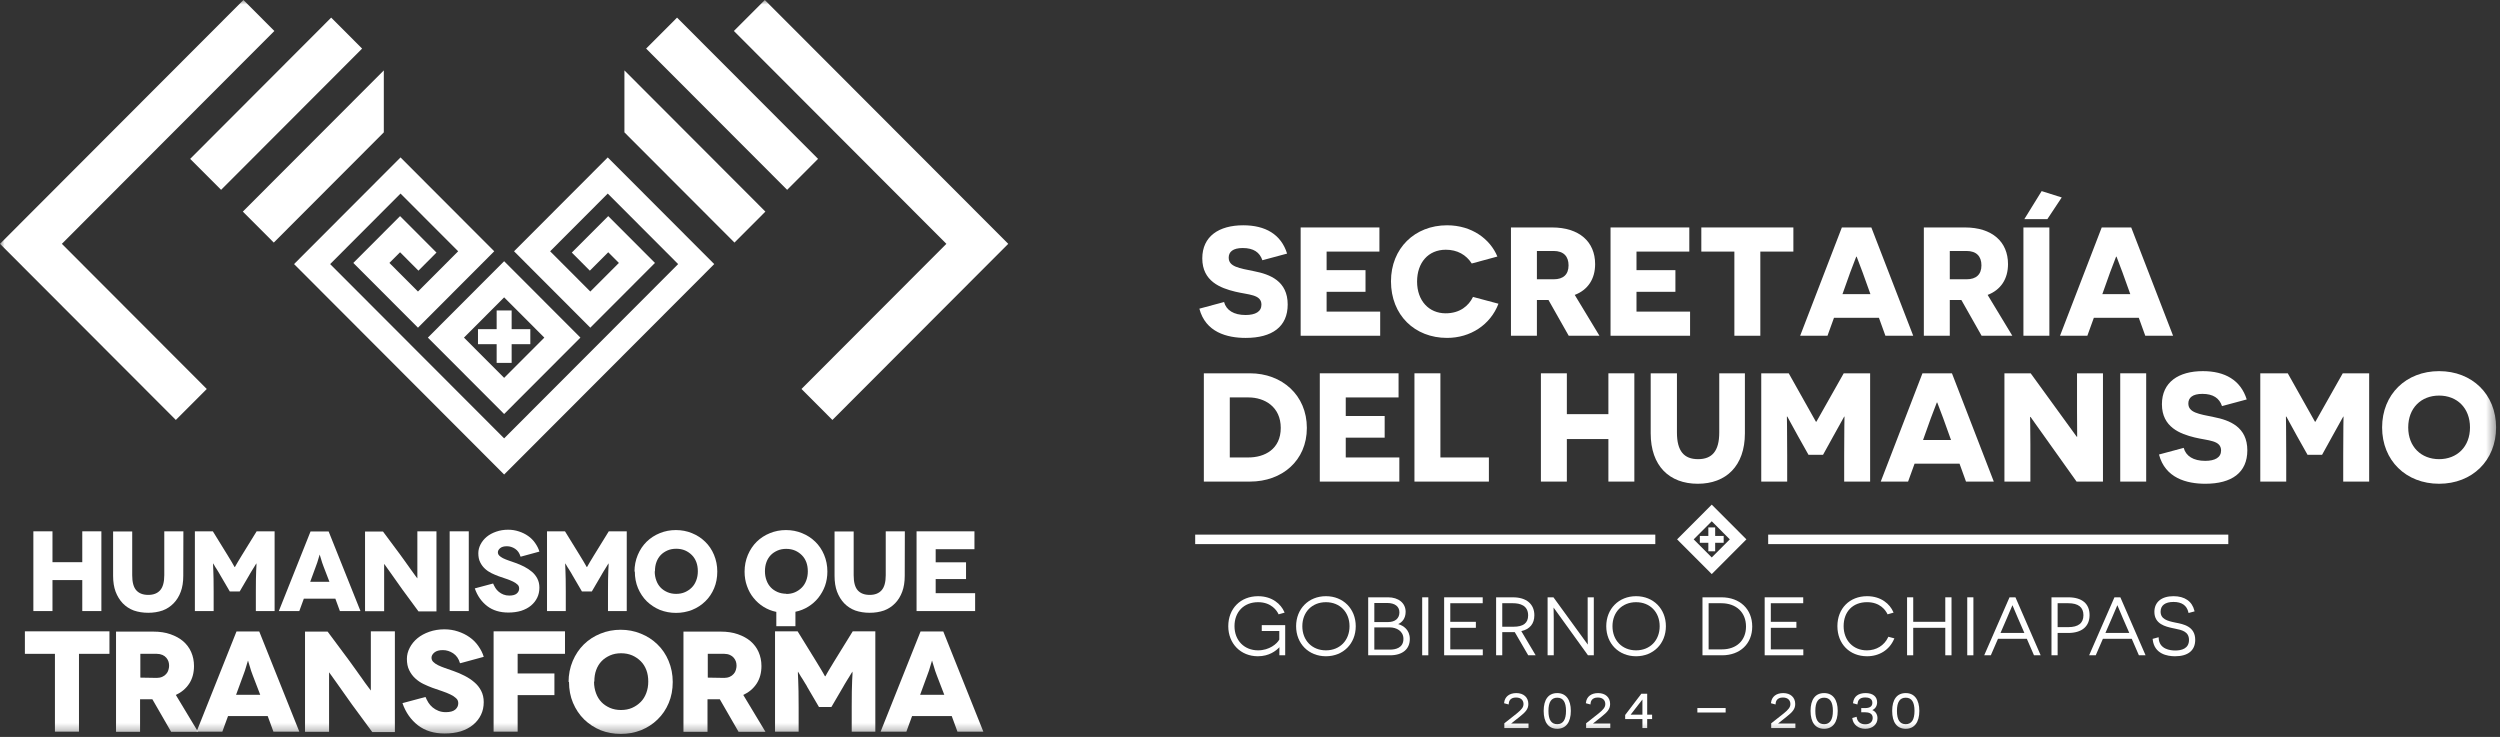 <?xml version="1.0" encoding="UTF-8"?>
<svg width="268px" height="79px" viewBox="0 0 268 79" version="1.1" xmlns="http://www.w3.org/2000/svg" xmlns:xlink="http://www.w3.org/1999/xlink">
    <rect x="0" y="0" width="268" height="79" fill="#333333" stroke="none"/>
    <!-- Generator: Sketch 52.6 (67491) - http://www.bohemiancoding.com/sketch -->
    <title>Logo-footer-secretaria</title>
    <desc>Created with Sketch.</desc>
    <defs>
        <polygon id="path-1" points="0 78.679 267.581 78.679 267.581 0 0 0"></polygon>
    </defs>
    <g id="Page-1" stroke="none" stroke-width="1" fill="none" fill-rule="evenodd">
        <g id="CORTEX" transform="translate(-236, -2168)">
            <g id="Footer" transform="translate(0, 2140)">
                <g id="Logo-footer-secretaria" transform="translate(236, 28)">
                    <g id="Group-87">
                        <path d="M135.26,67.646 L137.14,67.646 L137.14,68.561 C136.894,69.015 136.073,69.717 134.868,69.717 C133.379,69.717 132.338,68.65 132.338,67.123 C132.338,65.585 133.355,64.554 134.868,64.554 C136.319,64.554 136.894,65.503 137.036,65.794 L137.067,65.857 L137.708,65.674 L137.671,65.585 C137.319,64.777 136.397,63.912 134.868,63.912 C132.986,63.912 131.671,65.235 131.671,67.131 C131.671,68.997 133.005,70.351 134.843,70.351 C136.054,70.351 136.797,69.764 137.153,69.382 C137.151,69.522 137.149,69.753 137.149,70.163 L137.149,70.247 L137.773,70.247 L137.773,67.014 L135.26,67.014 L135.26,67.646 Z" id="Fill-1" fill="#FFFFFF"></path>
                        <path d="M144.669,67.131 C144.669,68.654 143.629,69.717 142.14,69.717 C140.65,69.717 139.61,68.654 139.61,67.131 C139.61,65.613 140.65,64.555 142.14,64.555 C143.629,64.555 144.669,65.613 144.669,67.131 M142.14,63.911 C140.287,63.911 138.943,65.266 138.943,67.131 C138.943,68.997 140.287,70.351 142.14,70.351 C143.992,70.351 145.336,68.997 145.336,67.131 C145.336,65.266 143.992,63.911 142.14,63.911" id="Fill-3" fill="#FFFFFF"></path>
                        <path d="M150.448,68.488 C150.448,69.49 149.544,69.64 149.004,69.64 L147.328,69.64 L147.328,67.257 L148.988,67.257 C149.691,67.257 150.448,67.642 150.448,68.488 Z M147.328,66.685 L147.328,64.64 L148.711,64.64 C149.529,64.64 150.017,65.016 150.017,65.645 C150.017,66.296 149.557,66.685 148.789,66.685 L147.328,66.685 Z M149.883,66.903 C150.305,66.716 150.684,66.299 150.684,65.584 C150.684,64.656 149.926,64.031 148.798,64.031 L146.67,64.031 L146.67,70.247 L149.022,70.247 C150.343,70.247 151.132,69.592 151.132,68.496 C151.132,67.51 150.436,67.057 149.883,66.903 Z" id="Fill-5" fill="#FFFFFF"></path>
                        <mask id="mask-2" fill="white">
                            <use xlink:href="#path-1"></use>
                        </mask>
                        <g id="Clip-8"></g>
                        <polygon id="Fill-7" fill="#FFFFFF" mask="url(#mask-2)" points="152.458 70.248 153.116 70.248 153.116 64.032 152.458 64.032"></polygon>
                        <polygon id="Fill-9" fill="#FFFFFF" mask="url(#mask-2)" points="155.47 67.301 158.213 67.301 158.213 66.659 155.47 66.659 155.47 64.666 158.946 64.666 158.946 64.032 154.812 64.032 154.812 70.247 158.955 70.247 158.955 69.614 155.47 69.614"></polygon>
                        <path d="M161.042,64.666 L162.192,64.666 C162.932,64.666 163.816,64.893 163.816,65.973 C163.816,66.789 163.302,67.186 162.243,67.186 L161.042,67.186 L161.042,64.666 Z M164.483,65.956 C164.483,64.752 163.627,64.033 162.192,64.033 L160.383,64.033 L160.383,70.247 L161.042,70.247 L161.042,67.768 L162.385,67.768 L163.825,70.247 L164.624,70.247 L163.083,67.656 C164,67.449 164.483,66.863 164.483,65.956 Z" id="Fill-10" fill="#FFFFFF" mask="url(#mask-2)"></path>
                        <path d="M166.562,66.319 C166.562,65.866 166.552,65.432 166.543,65.13 L170.23,70.247 L170.856,70.247 L170.856,64.033 L170.198,64.033 L170.198,67.944 C170.198,68.293 170.203,68.696 170.21,69.099 L166.53,64.033 L165.903,64.033 L165.903,70.247 L166.562,70.247 L166.562,66.319 Z" id="Fill-11" fill="#FFFFFF" mask="url(#mask-2)"></path>
                        <path d="M177.917,67.131 C177.917,68.654 176.877,69.717 175.388,69.717 C173.898,69.717 172.858,68.654 172.858,67.131 C172.858,65.613 173.898,64.555 175.388,64.555 C176.877,64.555 177.917,65.613 177.917,67.131 M175.388,63.911 C173.535,63.911 172.191,65.266 172.191,67.131 C172.191,68.997 173.535,70.351 175.388,70.351 C177.24,70.351 178.584,68.997 178.584,67.131 C178.584,65.266 177.24,63.911 175.388,63.911" id="Fill-12" fill="#FFFFFF" mask="url(#mask-2)"></path>
                        <path d="M187.172,67.165 C187.172,68.653 186.159,69.613 184.591,69.613 L183.164,69.613 L183.164,64.666 L184.521,64.666 C186.131,64.666 187.172,65.648 187.172,67.165 M184.539,64.032 L182.506,64.032 L182.506,70.248 L184.607,70.248 C186.54,70.248 187.839,69.009 187.839,67.165 C187.839,65.293 186.513,64.032 184.539,64.032" id="Fill-13" fill="#FFFFFF" mask="url(#mask-2)"></path>
                        <polygon id="Fill-14" fill="#FFFFFF" mask="url(#mask-2)" points="189.831 67.301 192.574 67.301 192.574 66.659 189.831 66.659 189.831 64.666 193.306 64.666 193.306 64.032 189.173 64.032 189.173 70.247 193.316 70.247 193.316 69.614 189.831 69.614"></polygon>
                        <path d="M203.076,68.432 L202.431,68.259 L202.402,68.322 C201.992,69.196 201.143,69.718 200.131,69.718 C198.663,69.718 197.637,68.651 197.637,67.123 C197.637,65.562 198.623,64.553 200.15,64.553 C201.547,64.553 202.131,65.421 202.317,65.795 L202.348,65.857 L202.99,65.673 L202.951,65.586 C202.599,64.776 201.679,63.911 200.15,63.911 C198.277,63.911 196.969,65.232 196.969,67.123 C196.969,69.023 198.277,70.351 200.15,70.351 C201.465,70.351 202.545,69.666 203.037,68.52 L203.076,68.432 Z" id="Fill-15" fill="#FFFFFF" mask="url(#mask-2)"></path>
                        <polygon id="Fill-16" fill="#FFFFFF" mask="url(#mask-2)" points="208.535 66.658 205.098 66.658 205.098 64.032 204.438 64.032 204.438 70.247 205.098 70.247 205.098 67.301 208.535 67.301 208.535 70.247 209.202 70.247 209.202 64.032 208.535 64.032"></polygon>
                        <polygon id="Fill-17" fill="#FFFFFF" mask="url(#mask-2)" points="210.889 70.248 211.548 70.248 211.548 64.032 210.889 64.032"></polygon>
                        <path d="M217.012,67.851 L214.455,67.851 L215.138,66.274 C215.247,66.022 215.39,65.683 215.515,65.387 C215.599,65.19 215.68,65.001 215.734,64.875 C215.781,64.985 215.848,65.143 215.916,65.306 C216.049,65.623 216.211,66.005 216.33,66.283 L217.012,67.851 Z M215.42,64.032 L212.708,70.247 L213.417,70.247 L214.185,68.476 L217.275,68.476 L218.043,70.247 L218.759,70.247 L216.056,64.032 L215.42,64.032 Z" id="Fill-18" fill="#FFFFFF" mask="url(#mask-2)"></path>
                        <path d="M223.344,65.948 C223.344,66.798 222.797,67.229 221.72,67.229 L220.578,67.229 L220.578,64.666 L221.72,64.666 C222.797,64.666 223.344,65.097 223.344,65.948 M221.711,64.032 L219.919,64.032 L219.919,70.247 L220.578,70.247 L220.578,67.854 L221.711,67.854 C223.168,67.854 224.002,67.156 224.002,65.939 C224.002,64.71 223.188,64.032 221.711,64.032" id="Fill-19" fill="#FFFFFF" mask="url(#mask-2)"></path>
                        <path d="M228.259,67.851 L225.701,67.851 L226.385,66.274 C226.491,66.025 226.634,65.692 226.759,65.397 C226.843,65.196 226.926,65.002 226.98,64.875 C227.027,64.982 227.092,65.136 227.158,65.295 C227.292,65.615 227.455,66.002 227.576,66.283 L228.259,67.851 Z M226.668,64.032 L223.955,70.247 L224.664,70.247 L225.432,68.476 L228.522,68.476 L229.289,70.247 L230.005,70.247 L227.303,64.032 L226.668,64.032 Z" id="Fill-20" fill="#FFFFFF" mask="url(#mask-2)"></path>
                        <path d="M233.224,66.747 C232.315,66.564 231.617,66.362 231.617,65.567 C231.617,64.897 232.109,64.528 233,64.528 C233.885,64.528 234.421,64.898 234.593,65.629 L234.612,65.714 L235.258,65.54 L235.238,65.461 C234.995,64.462 234.2,63.911 233,63.911 C231.717,63.911 230.95,64.54 230.95,65.593 C230.95,66.907 232.169,67.174 232.895,67.334 C232.986,67.354 233.081,67.373 233.178,67.393 C233.873,67.534 234.66,67.694 234.66,68.6 C234.66,69.538 233.856,69.734 233.182,69.734 C232.67,69.734 231.473,69.606 231.411,68.414 L231.405,68.311 L230.762,68.486 L230.77,68.558 C230.945,70.118 232.346,70.351 233.164,70.351 C234.559,70.351 235.327,69.726 235.327,68.591 C235.327,67.147 234.061,66.906 233.224,66.747" id="Fill-21" fill="#FFFFFF" mask="url(#mask-2)"></path>
                        <path d="M161.99,77.566 L162.91,76.834 C163.538,76.338 163.838,76.009 163.838,75.469 C163.838,74.758 163.332,74.299 162.551,74.299 C161.81,74.299 161.322,74.678 161.246,75.314 L161.237,75.387 L161.731,75.519 L161.738,75.418 C161.751,75.225 161.854,74.774 162.52,74.774 C163.109,74.774 163.32,75.133 163.32,75.469 C163.32,75.797 163.143,76.046 162.593,76.489 L161.264,77.538 L161.264,78.051 L163.857,78.051 L163.857,77.563 L162.288,77.563 C162.171,77.563 162.07,77.565 161.99,77.566" id="Fill-22" fill="#FFFFFF" mask="url(#mask-2)"></path>
                        <path d="M167.876,76.209 C167.876,77.153 167.561,77.632 166.938,77.632 C166.302,77.632 165.994,77.166 165.994,76.209 C165.994,75.257 166.302,74.793 166.938,74.793 C167.569,74.793 167.876,75.257 167.876,76.209 M166.938,74.299 C166,74.299 165.482,74.978 165.482,76.209 C165.482,77.445 166,78.126 166.938,78.126 C167.863,78.126 168.394,77.428 168.394,76.209 C168.394,74.995 167.863,74.299 166.938,74.299" id="Fill-23" fill="#FFFFFF" mask="url(#mask-2)"></path>
                        <path d="M170.758,77.566 L171.677,76.834 C172.306,76.338 172.605,76.009 172.605,75.469 C172.605,74.758 172.1,74.299 171.319,74.299 C170.578,74.299 170.09,74.678 170.013,75.314 L170.006,75.387 L170.499,75.519 L170.506,75.418 C170.519,75.225 170.621,74.774 171.287,74.774 C171.877,74.774 172.088,75.133 172.088,75.469 C172.088,75.797 171.912,76.046 171.361,76.489 L170.032,77.537 L170.032,78.051 L172.624,78.051 L172.624,77.563 L171.056,77.563 C170.938,77.563 170.838,77.565 170.758,77.566" id="Fill-24" fill="#FFFFFF" mask="url(#mask-2)"></path>
                        <path d="M174.807,76.609 L176.067,74.987 L176.067,76.609 L174.807,76.609 Z M176.579,74.368 L175.952,74.368 L174.218,76.646 L174.218,77.084 L176.067,77.084 L176.067,78.05 L176.579,78.05 L176.579,77.084 L177.105,77.084 L177.105,76.609 L176.579,76.609 L176.579,74.368 Z" id="Fill-25" fill="#FFFFFF" mask="url(#mask-2)"></path>
                        <polygon id="Fill-26" fill="#FFFFFF" mask="url(#mask-2)" points="181.958 76.381 184.989 76.381 184.989 75.901 181.958 75.901"></polygon>
                        <path d="M190.6,77.566 L191.519,76.834 C192.148,76.338 192.447,76.009 192.447,75.469 C192.447,74.758 191.943,74.299 191.161,74.299 C190.42,74.299 189.932,74.678 189.856,75.314 L189.848,75.387 L190.341,75.519 L190.348,75.418 C190.361,75.225 190.463,74.774 191.129,74.774 C191.719,74.774 191.93,75.133 191.93,75.469 C191.93,75.797 191.753,76.046 191.203,76.489 L189.874,77.538 L189.874,78.051 L192.466,78.051 L192.466,77.563 L190.898,77.563 C190.78,77.563 190.68,77.565 190.6,77.566" id="Fill-27" fill="#FFFFFF" mask="url(#mask-2)"></path>
                        <path d="M196.486,76.209 C196.486,77.153 196.171,77.632 195.548,77.632 C194.912,77.632 194.604,77.166 194.604,76.209 C194.604,75.257 194.912,74.793 195.548,74.793 C196.179,74.793 196.486,75.257 196.486,76.209 M195.548,74.299 C194.609,74.299 194.092,74.978 194.092,76.209 C194.092,77.445 194.609,78.126 195.548,78.126 C196.472,78.126 197.004,77.428 197.004,76.209 C197.004,74.995 196.472,74.299 195.548,74.299" id="Fill-28" fill="#FFFFFF" mask="url(#mask-2)"></path>
                        <path d="M200.715,76.122 C200.996,75.992 201.228,75.713 201.228,75.287 C201.228,74.668 200.765,74.299 199.992,74.299 C199.215,74.299 198.739,74.66 198.65,75.312 L198.64,75.386 L199.115,75.519 L199.128,75.424 C199.17,75.117 199.302,74.767 199.954,74.767 C200.302,74.767 200.716,74.867 200.716,75.343 C200.716,75.717 200.454,75.907 199.934,75.907 L199.525,75.907 L199.525,76.356 L199.941,76.356 C200.312,76.356 200.754,76.46 200.754,76.957 C200.754,77.289 200.545,77.645 199.96,77.645 C199.453,77.645 199.12,77.385 199.046,76.931 L199.031,76.838 L198.563,76.971 L198.574,77.044 C198.669,77.692 199.223,78.126 199.954,78.126 C200.726,78.126 201.266,77.661 201.266,76.994 C201.266,76.58 201.056,76.26 200.715,76.122" id="Fill-29" fill="#FFFFFF" mask="url(#mask-2)"></path>
                        <path d="M205.235,76.209 C205.235,77.153 204.919,77.632 204.297,77.632 C203.661,77.632 203.353,77.166 203.353,76.209 C203.353,75.257 203.661,74.793 204.297,74.793 C204.929,74.793 205.235,75.257 205.235,76.209 M204.297,74.299 C203.358,74.299 202.841,74.978 202.841,76.209 C202.841,77.445 203.358,78.126 204.297,78.126 C205.222,78.126 205.753,77.428 205.753,76.209 C205.753,74.995 205.222,74.299 204.297,74.299" id="Fill-30" fill="#FFFFFF" mask="url(#mask-2)"></path>
                        <polygon id="Fill-31" fill="#FFFFFF" mask="url(#mask-2)" points="23.702 20.35 20.386 17.03 35.502 1.888 38.818 5.209"></polygon>
                        <polygon id="Fill-32" fill="#FFFFFF" mask="url(#mask-2)" points="22.165 41.698 6.632 26.139 29.411 3.321 26.096 0 0 26.139 18.849 45.019"></polygon>
                        <polygon id="Fill-33" fill="#FFFFFF" mask="url(#mask-2)" points="41.145 7.547 26.032 22.684 29.349 26.005 41.145 14.188"></polygon>
                        <polygon id="Fill-34" fill="#FFFFFF" mask="url(#mask-2)" points="84.381 20.35 87.696 17.03 72.58 1.888 69.265 5.209"></polygon>
                        <polygon id="Fill-35" fill="#FFFFFF" mask="url(#mask-2)" points="85.919 41.698 101.451 26.139 78.672 3.321 81.987 0 108.083 26.139 89.234 45.019"></polygon>
                        <polygon id="Fill-36" fill="#FFFFFF" mask="url(#mask-2)" points="66.938 7.547 82.05 22.684 78.735 26.005 66.938 14.188"></polygon>
                        <path d="M49.737,36.192 L54.044,40.507 L58.352,36.192 L54.044,31.877 L49.737,36.192 Z M54.044,44.382 L45.868,36.192 L54.044,28.002 L62.221,36.192 L54.044,44.382 Z" id="Fill-37" fill="#FFFFFF" mask="url(#mask-2)"></path>
                        <polygon id="Fill-38" fill="#FFFFFF" mask="url(#mask-2)" points="54.848 35.286 54.848 33.281 54.044 33.281 53.241 33.281 53.241 35.286 51.24 35.286 51.24 36.896 53.241 36.896 53.241 38.901 54.848 38.901 54.848 36.896 56.85 36.896 56.85 35.286"></polygon>
                        <polygon id="Fill-39" fill="#FFFFFF" mask="url(#mask-2)" points="54.044 50.868 31.523 28.31 42.937 16.876 52.982 26.938 44.807 35.128 37.876 28.186 42.887 23.167 46.791 27.076 44.857 29.015 42.887 27.042 41.744 28.186 44.807 31.253 49.115 26.938 42.937 20.75 35.392 28.31 54.044 46.993 72.697 28.31 65.151 20.75 58.974 26.938 63.282 31.253 66.345 28.186 65.202 27.042 63.232 29.015 61.298 27.076 65.202 23.167 70.213 28.186 63.282 35.128 55.106 26.938 65.151 16.876 76.566 28.31"></polygon>
                        <path d="M189.549,58.328 L238.874,58.328 L238.874,57.311 L189.549,57.311 L189.549,58.328 Z M128.124,58.328 L177.449,58.328 L177.449,57.311 L128.124,57.311 L128.124,58.328 Z" id="Fill-40" fill="#FFFFFF" mask="url(#mask-2)"></path>
                        <path d="M181.563,57.819 L183.499,59.759 L185.436,57.819 L183.499,55.88 L181.563,57.819 Z M183.499,61.542 L179.784,57.819 L183.499,54.098 L187.215,57.819 L183.499,61.542 Z" id="Fill-41" fill="#FFFFFF" mask="url(#mask-2)"></path>
                        <polygon id="Fill-42" fill="#FFFFFF" mask="url(#mask-2)" points="184.777 57.453 183.866 57.453 183.866 56.54 183.134 56.54 183.134 57.453 182.222 57.453 182.222 58.186 183.134 58.186 183.134 59.099 183.866 59.099 183.866 58.186 184.777 58.186"></polygon>
                        <polygon id="Fill-43" fill="#FFFFFF" mask="url(#mask-2)" points="10.868 56.957 10.868 65.506 8.82 65.506 8.82 62.184 5.626 62.184 5.626 65.506 3.577 65.506 3.577 56.957 5.626 56.957 5.626 60.267 8.82 60.267 8.82 56.957"></polygon>
                        <path d="M19.659,56.957 L19.647,61.733 C19.647,62.384 19.558,62.95 19.379,63.43 C19.2,63.918 18.944,64.334 18.611,64.675 C18.277,65.018 17.884,65.275 17.428,65.446 C16.957,65.608 16.445,65.69 15.892,65.69 C15.331,65.69 14.815,65.608 14.344,65.446 C13.888,65.275 13.494,65.018 13.161,64.675 C12.835,64.334 12.58,63.918 12.393,63.43 C12.214,62.95 12.125,62.38 12.125,61.72 L12.125,56.97 L14.173,56.97 L14.173,61.671 C14.173,62.421 14.319,62.958 14.612,63.283 C14.904,63.609 15.331,63.773 15.892,63.773 C16.453,63.773 16.88,63.605 17.172,63.271 C17.465,62.937 17.611,62.401 17.611,61.659 L17.611,56.957 L19.659,56.957 Z" id="Fill-44" fill="#FFFFFF" mask="url(#mask-2)"></path>
                        <path d="M29.438,56.957 L29.438,65.506 L27.427,65.506 L27.427,63.43 C27.427,62.421 27.439,61.664 27.463,61.16 C27.479,60.866 27.489,60.677 27.493,60.59 C27.498,60.505 27.495,60.442 27.487,60.401 L27.475,60.401 L27.365,60.584 C27.341,60.633 27.296,60.707 27.231,60.805 C27.166,60.903 27.126,60.968 27.11,61 C27.085,61.032 27.042,61.101 26.982,61.207 C26.92,61.314 26.874,61.39 26.841,61.44 C26.76,61.578 26.711,61.664 26.695,61.696 L25.695,63.405 L24.634,63.405 L23.635,61.696 C23.626,61.664 23.577,61.578 23.489,61.44 C23.456,61.39 23.409,61.314 23.348,61.207 C23.287,61.101 23.244,61.032 23.22,61 C23.195,60.968 23.153,60.903 23.092,60.805 C23.031,60.707 22.989,60.633 22.964,60.584 L22.855,60.401 L22.842,60.401 L22.842,60.59 C22.842,60.668 22.85,60.853 22.866,61.147 C22.89,61.643 22.903,62.401 22.903,63.418 L22.903,65.506 L20.891,65.506 L20.891,56.957 L22.818,56.957 L24.415,59.547 C24.472,59.644 24.543,59.762 24.628,59.9 C24.714,60.04 24.768,60.13 24.793,60.169 C24.898,60.348 24.972,60.475 25.012,60.548 C25.053,60.63 25.09,60.694 25.122,60.744 L25.159,60.792 L25.171,60.792 L25.208,60.744 C25.24,60.694 25.276,60.63 25.317,60.548 C25.358,60.475 25.431,60.348 25.537,60.169 C25.561,60.13 25.616,60.04 25.701,59.9 C25.786,59.762 25.858,59.644 25.914,59.547 L27.512,56.957 L29.438,56.957 Z" id="Fill-45" fill="#FFFFFF" mask="url(#mask-2)"></path>
                        <path d="M35.315,62.368 L34.681,60.719 C34.632,60.596 34.584,60.463 34.535,60.316 C34.526,60.292 34.486,60.157 34.413,59.913 C34.405,59.881 34.389,59.827 34.364,59.754 C34.34,59.681 34.324,59.628 34.315,59.595 L34.279,59.461 L34.267,59.461 L34.23,59.583 C34.222,59.615 34.206,59.667 34.181,59.736 C34.157,59.805 34.141,59.859 34.132,59.901 C34.059,60.145 34.019,60.279 34.01,60.304 C33.962,60.451 33.913,60.585 33.864,60.707 L33.255,62.368 L35.315,62.368 Z M35.949,64.175 L32.572,64.175 L32.084,65.507 L29.889,65.507 L33.291,56.97 L35.229,56.97 L38.644,65.507 L36.437,65.507 L35.949,64.175 Z" id="Fill-46" fill="#FFFFFF" mask="url(#mask-2)"></path>
                        <path d="M46.789,56.957 L46.789,65.543 L44.862,65.543 L43.119,63.174 C42.924,62.905 42.717,62.611 42.497,62.294 C42.277,61.976 42.071,61.683 41.875,61.415 C41.81,61.325 41.723,61.203 41.613,61.048 C41.503,60.895 41.428,60.788 41.388,60.731 L41.192,60.462 L41.18,60.462 L41.18,60.694 L41.18,61.354 L41.18,62.355 L41.18,63.638 L41.18,65.518 L39.132,65.518 L39.132,56.982 L41.058,56.982 L42.875,59.424 C43.094,59.725 43.264,59.962 43.387,60.133 C43.436,60.206 43.532,60.34 43.674,60.535 C43.816,60.731 43.924,60.882 43.997,60.988 C44.151,61.216 44.322,61.452 44.508,61.696 L44.728,61.989 L44.741,61.989 L44.741,61.72 L44.741,61.025 L44.741,60.047 L44.741,58.912 L44.741,56.957 L46.789,56.957 Z" id="Fill-47" fill="#FFFFFF" mask="url(#mask-2)"></path>
                        <polygon id="Fill-48" fill="#FFFFFF" mask="url(#mask-2)" points="48.203 65.506 50.252 65.506 50.252 56.957 48.203 56.957"></polygon>
                        <path d="M55.848,59.669 L55.799,59.669 C55.693,59.294 55.499,59.014 55.214,58.826 C54.938,58.647 54.645,58.557 54.337,58.557 C54.027,58.557 53.791,58.622 53.629,58.753 C53.458,58.891 53.373,59.042 53.373,59.205 C53.373,59.343 53.422,59.461 53.52,59.559 C53.625,59.665 53.759,59.758 53.922,59.84 C54.125,59.937 54.324,60.018 54.519,60.084 C54.747,60.157 54.991,60.242 55.251,60.341 C55.576,60.454 55.889,60.589 56.19,60.743 C56.507,60.907 56.783,61.09 57.019,61.293 C57.262,61.496 57.458,61.741 57.604,62.026 C57.75,62.311 57.824,62.632 57.824,62.99 C57.824,63.389 57.746,63.747 57.592,64.065 C57.437,64.391 57.213,64.676 56.921,64.92 C56.637,65.156 56.283,65.344 55.86,65.482 C55.446,65.604 54.991,65.665 54.495,65.665 C53.592,65.665 52.84,65.437 52.239,64.982 C51.621,64.51 51.174,63.874 50.898,63.076 L52.861,62.551 C52.918,62.689 52.999,62.849 53.105,63.027 C53.194,63.174 53.316,63.312 53.471,63.442 C53.617,63.564 53.784,63.662 53.971,63.735 C54.157,63.809 54.365,63.846 54.592,63.846 C54.958,63.846 55.226,63.772 55.397,63.626 C55.568,63.479 55.653,63.3 55.653,63.088 C55.653,62.909 55.592,62.766 55.47,62.661 C55.34,62.539 55.182,62.433 54.994,62.343 C54.775,62.237 54.543,62.144 54.3,62.062 C54.064,61.989 53.779,61.891 53.446,61.769 C53.185,61.671 52.929,61.562 52.678,61.44 C52.426,61.318 52.194,61.159 51.983,60.963 C51.771,60.768 51.601,60.535 51.471,60.267 C51.341,60.007 51.276,59.685 51.276,59.302 C51.276,58.977 51.357,58.659 51.52,58.349 C51.683,58.04 51.902,57.772 52.178,57.543 C52.454,57.315 52.792,57.132 53.19,56.994 C53.589,56.855 54.014,56.786 54.471,56.786 C54.876,56.786 55.263,56.848 55.628,56.97 C56.003,57.092 56.332,57.256 56.616,57.458 C56.909,57.661 57.157,57.91 57.36,58.203 C57.579,58.513 57.734,58.822 57.824,59.131 L55.848,59.669 Z" id="Fill-49" fill="#FFFFFF" mask="url(#mask-2)"></path>
                        <path d="M67.187,56.957 L67.187,65.506 L65.176,65.506 L65.176,63.43 C65.176,62.421 65.188,61.664 65.212,61.16 C65.229,60.866 65.239,60.677 65.242,60.59 C65.247,60.505 65.245,60.442 65.236,60.401 L65.224,60.401 L65.115,60.584 C65.09,60.633 65.046,60.707 64.981,60.805 C64.915,60.903 64.875,60.968 64.859,61 C64.834,61.032 64.791,61.101 64.731,61.207 C64.67,61.314 64.623,61.39 64.59,61.44 C64.509,61.578 64.461,61.664 64.444,61.696 L63.444,63.405 L62.383,63.405 L61.384,61.696 C61.376,61.664 61.327,61.578 61.238,61.44 C61.205,61.39 61.158,61.314 61.097,61.207 C61.036,61.101 60.993,61.032 60.969,61 C60.944,60.968 60.902,60.903 60.841,60.805 C60.78,60.707 60.738,60.633 60.713,60.584 L60.604,60.401 L60.591,60.401 L60.591,60.59 C60.591,60.668 60.599,60.853 60.615,61.147 C60.64,61.643 60.652,62.401 60.652,63.418 L60.652,65.506 L58.64,65.506 L58.64,56.957 L60.567,56.957 L62.164,59.547 C62.221,59.644 62.292,59.762 62.377,59.9 C62.463,60.04 62.517,60.13 62.542,60.169 C62.647,60.348 62.721,60.475 62.761,60.548 C62.802,60.63 62.839,60.694 62.871,60.744 L62.908,60.792 L62.92,60.792 L62.957,60.744 C62.989,60.694 63.026,60.63 63.066,60.548 C63.107,60.475 63.18,60.348 63.286,60.169 C63.31,60.13 63.365,60.04 63.451,59.9 C63.536,59.762 63.607,59.644 63.663,59.547 L65.261,56.957 L67.187,56.957 Z" id="Fill-50" fill="#FFFFFF" mask="url(#mask-2)"></path>
                        <path d="M70.187,61.257 C70.187,61.606 70.244,61.932 70.358,62.233 C70.463,62.526 70.618,62.778 70.821,62.991 C71.008,63.186 71.247,63.349 71.54,63.478 C71.825,63.601 72.138,63.663 72.479,63.663 C72.837,63.663 73.154,63.601 73.43,63.478 C73.706,63.357 73.95,63.19 74.162,62.978 C74.365,62.774 74.523,62.522 74.637,62.221 C74.751,61.92 74.808,61.594 74.808,61.243 C74.808,60.878 74.755,60.552 74.649,60.267 C74.535,59.965 74.377,59.713 74.174,59.51 C73.963,59.298 73.718,59.131 73.442,59.008 C73.158,58.887 72.841,58.826 72.491,58.826 C72.142,58.826 71.829,58.887 71.552,59.008 C71.26,59.14 71.02,59.302 70.833,59.498 C70.63,59.709 70.476,59.962 70.37,60.254 C70.264,60.539 70.211,60.865 70.211,61.232 L70.187,61.257 Z M68.017,61.281 C68.017,60.646 68.135,60.048 68.371,59.485 C68.606,58.932 68.923,58.46 69.321,58.069 C69.72,57.679 70.191,57.372 70.736,57.152 C71.272,56.932 71.845,56.823 72.455,56.823 C73.064,56.823 73.637,56.932 74.174,57.152 C74.718,57.372 75.19,57.679 75.588,58.069 C75.995,58.46 76.312,58.928 76.539,59.473 C76.775,60.035 76.893,60.634 76.893,61.269 C76.893,61.928 76.779,62.526 76.552,63.064 C76.324,63.609 76.007,64.078 75.601,64.468 C75.202,64.858 74.731,65.164 74.186,65.384 C73.642,65.596 73.068,65.702 72.467,65.702 C71.865,65.702 71.293,65.596 70.747,65.384 C70.219,65.164 69.752,64.858 69.345,64.468 C68.947,64.078 68.63,63.606 68.394,63.052 C68.167,62.514 68.054,61.915 68.054,61.257 L68.017,61.281 Z" id="Fill-51" fill="#FFFFFF" mask="url(#mask-2)"></path>
                        <path d="M84.27,63.674 C84.627,63.674 84.944,63.613 85.221,63.491 C85.497,63.37 85.741,63.202 85.952,62.99 C86.156,62.787 86.314,62.535 86.427,62.233 C86.541,61.933 86.598,61.607 86.598,61.256 C86.598,60.89 86.545,60.564 86.44,60.279 C86.326,59.978 86.168,59.727 85.964,59.522 C85.753,59.311 85.509,59.144 85.233,59.021 C84.948,58.899 84.631,58.838 84.282,58.838 C83.932,58.838 83.62,58.899 83.343,59.021 C83.051,59.152 82.811,59.314 82.623,59.51 C82.42,59.721 82.266,59.974 82.16,60.267 C82.054,60.552 82.002,60.878 82.002,61.244 C82.002,61.594 82.059,61.92 82.172,62.221 C82.278,62.514 82.433,62.766 82.636,62.978 C82.822,63.174 83.063,63.337 83.355,63.467 C83.639,63.589 83.953,63.65 84.294,63.65 L84.27,63.674 Z M83.221,65.567 L83.209,65.592 C82.729,65.494 82.278,65.315 81.855,65.054 C81.449,64.802 81.091,64.484 80.783,64.102 C80.482,63.736 80.246,63.308 80.075,62.819 C79.905,62.348 79.819,61.835 79.819,61.281 C79.819,60.646 79.937,60.047 80.173,59.485 C80.409,58.932 80.726,58.46 81.124,58.068 C81.522,57.678 81.994,57.373 82.538,57.153 C83.075,56.933 83.648,56.823 84.257,56.823 C84.867,56.823 85.44,56.933 85.976,57.153 C86.521,57.373 86.992,57.678 87.391,58.068 C87.797,58.46 88.114,58.928 88.342,59.473 C88.578,60.035 88.695,60.633 88.695,61.268 C88.695,61.814 88.61,62.327 88.44,62.807 C88.269,63.272 88.029,63.699 87.72,64.089 C87.419,64.464 87.058,64.782 86.635,65.042 C86.212,65.303 85.757,65.482 85.27,65.58 L85.27,67.13 L83.221,67.13 L83.221,65.567 Z" id="Fill-52" fill="#FFFFFF" mask="url(#mask-2)"></path>
                        <path d="M96.999,56.957 L96.987,61.733 C96.987,62.384 96.897,62.95 96.719,63.43 C96.539,63.918 96.284,64.334 95.951,64.675 C95.617,65.018 95.223,65.275 94.768,65.446 C94.296,65.608 93.784,65.69 93.232,65.69 C92.67,65.69 92.154,65.608 91.683,65.446 C91.228,65.275 90.833,65.018 90.5,64.675 C90.175,64.334 89.919,63.918 89.732,63.43 C89.553,62.95 89.464,62.38 89.464,61.72 L89.464,56.97 L91.513,56.97 L91.513,61.671 C91.513,62.421 91.659,62.958 91.951,63.283 C92.244,63.609 92.67,63.773 93.232,63.773 C93.792,63.773 94.219,63.605 94.512,63.271 C94.804,62.937 94.951,62.401 94.951,61.659 L94.951,56.957 L96.999,56.957 Z" id="Fill-53" fill="#FFFFFF" mask="url(#mask-2)"></path>
                        <polygon id="Fill-54" fill="#FFFFFF" mask="url(#mask-2)" points="104.534 63.589 104.534 65.506 98.255 65.506 98.255 56.958 104.461 56.958 104.461 58.875 100.304 58.875 100.304 60.279 103.559 60.279 103.559 62.075 100.304 62.075 100.304 63.589"></polygon>
                        <polygon id="Fill-55" fill="#FFFFFF" mask="url(#mask-2)" points="11.733 67.679 11.733 70.091 8.466 70.091 8.466 78.433 5.889 78.433 5.889 70.091 2.668 70.091 2.668 67.679"></polygon>
                        <path d="M15.045,72.641 L16.81,72.671 C17.024,72.671 17.223,72.631 17.408,72.549 C17.571,72.477 17.709,72.375 17.822,72.241 C17.934,72.118 18.011,71.981 18.052,71.826 C18.103,71.652 18.128,71.505 18.128,71.381 C18.128,71.218 18.108,71.068 18.067,70.936 C18.016,70.782 17.939,70.644 17.837,70.521 C17.725,70.387 17.586,70.285 17.423,70.213 C17.238,70.132 17.039,70.091 16.825,70.091 L15.045,70.091 L15.045,72.641 Z M18.343,78.448 L16.334,74.961 L15.015,74.961 L15.015,78.448 L12.438,78.448 L12.438,67.709 L16.441,67.709 C17.127,67.709 17.735,67.801 18.267,67.987 C18.819,68.181 19.274,68.432 19.631,68.738 C20.01,69.066 20.296,69.45 20.49,69.89 C20.695,70.352 20.797,70.854 20.797,71.397 C20.797,72.124 20.628,72.749 20.291,73.271 C19.944,73.804 19.463,74.213 18.85,74.5 L21.227,78.448 L18.343,78.448 Z" id="Fill-56" fill="#FFFFFF" mask="url(#mask-2)"></path>
                        <path d="M27.898,74.485 L27.101,72.411 C27.039,72.257 26.978,72.088 26.917,71.904 C26.907,71.873 26.856,71.704 26.764,71.397 C26.753,71.356 26.733,71.29 26.702,71.197 C26.672,71.105 26.651,71.038 26.64,70.997 L26.594,70.828 L26.579,70.828 L26.533,70.982 C26.523,71.022 26.503,71.086 26.472,71.174 C26.441,71.261 26.421,71.33 26.411,71.382 C26.319,71.688 26.267,71.857 26.257,71.888 C26.196,72.072 26.134,72.241 26.073,72.395 L25.306,74.485 L27.898,74.485 Z M28.696,76.759 L24.447,76.759 L23.834,78.433 L21.073,78.433 L25.352,67.694 L27.791,67.694 L32.086,78.433 L29.31,78.433 L28.696,76.759 Z" id="Fill-57" fill="#FFFFFF" mask="url(#mask-2)"></path>
                        <path d="M42.331,67.679 L42.331,78.479 L39.908,78.479 L37.715,75.499 C37.469,75.161 37.208,74.791 36.932,74.393 C36.656,73.992 36.395,73.624 36.149,73.286 C36.068,73.173 35.958,73.02 35.82,72.825 C35.682,72.631 35.587,72.498 35.536,72.426 L35.291,72.088 L35.276,72.088 L35.276,72.379 L35.276,73.209 L35.276,74.47 L35.276,76.083 L35.276,78.449 L32.698,78.449 L32.698,67.709 L35.122,67.709 L37.408,70.782 C37.684,71.161 37.898,71.458 38.051,71.673 C38.113,71.765 38.233,71.935 38.412,72.18 C38.591,72.426 38.727,72.616 38.819,72.748 C39.013,73.035 39.228,73.332 39.463,73.639 L39.739,74.009 L39.754,74.009 L39.754,73.67 L39.754,72.794 L39.754,71.566 L39.754,70.137 L39.754,67.679 L42.331,67.679 Z" id="Fill-58" fill="#FFFFFF" mask="url(#mask-2)"></path>
                        <path d="M49.371,71.09 L49.31,71.09 C49.176,70.619 48.931,70.265 48.573,70.029 C48.225,69.803 47.858,69.691 47.469,69.691 C47.081,69.691 46.784,69.773 46.579,69.937 C46.365,70.112 46.258,70.301 46.258,70.505 C46.258,70.68 46.319,70.827 46.441,70.951 C46.575,71.084 46.743,71.202 46.947,71.304 C47.203,71.427 47.454,71.529 47.699,71.612 C47.986,71.704 48.292,71.811 48.619,71.935 C49.029,72.078 49.422,72.247 49.801,72.442 C50.199,72.646 50.547,72.876 50.843,73.132 C51.15,73.388 51.396,73.696 51.58,74.054 C51.764,74.413 51.856,74.817 51.856,75.267 C51.856,75.771 51.758,76.22 51.565,76.62 C51.37,77.029 51.089,77.389 50.721,77.695 C50.363,77.993 49.918,78.229 49.386,78.402 C48.865,78.556 48.292,78.633 47.669,78.633 C46.533,78.633 45.588,78.346 44.831,77.773 C44.054,77.178 43.491,76.379 43.143,75.376 L45.613,74.715 C45.685,74.889 45.787,75.09 45.92,75.315 C46.032,75.499 46.186,75.673 46.38,75.837 C46.564,75.991 46.774,76.113 47.009,76.205 C47.244,76.298 47.505,76.344 47.791,76.344 C48.251,76.344 48.588,76.251 48.804,76.067 C49.018,75.883 49.126,75.657 49.126,75.391 C49.126,75.165 49.049,74.986 48.895,74.853 C48.732,74.699 48.533,74.566 48.297,74.454 C48.021,74.321 47.73,74.204 47.423,74.101 C47.127,74.009 46.768,73.886 46.349,73.731 C46.022,73.608 45.7,73.47 45.383,73.317 C45.066,73.163 44.774,72.963 44.509,72.717 C44.243,72.473 44.029,72.18 43.865,71.842 C43.701,71.515 43.619,71.11 43.619,70.628 C43.619,70.218 43.722,69.82 43.926,69.431 C44.13,69.04 44.407,68.704 44.754,68.417 C45.102,68.13 45.526,67.899 46.027,67.724 C46.529,67.551 47.065,67.463 47.638,67.463 C48.149,67.463 48.635,67.54 49.095,67.693 C49.565,67.847 49.98,68.053 50.337,68.309 C50.706,68.565 51.017,68.877 51.273,69.246 C51.549,69.635 51.743,70.024 51.856,70.413 L49.371,71.09 Z" id="Fill-59" fill="#FFFFFF" mask="url(#mask-2)"></path>
                        <polygon id="Fill-60" fill="#FFFFFF" mask="url(#mask-2)" points="55.491 70.09 55.491 72.195 59.433 72.195 59.433 74.516 55.491 74.516 55.491 78.433 52.914 78.433 52.914 67.678 60.567 67.678 60.567 70.09"></polygon>
                        <path d="M63.681,73.087 C63.681,73.527 63.753,73.936 63.895,74.317 C64.029,74.684 64.223,75.002 64.479,75.268 C64.714,75.514 65.016,75.719 65.383,75.883 C65.742,76.036 66.135,76.113 66.565,76.113 C67.014,76.113 67.413,76.036 67.761,75.883 C68.108,75.729 68.415,75.519 68.681,75.252 C68.937,74.997 69.136,74.68 69.279,74.3 C69.422,73.921 69.494,73.511 69.494,73.071 C69.494,72.61 69.428,72.201 69.294,71.842 C69.151,71.463 68.952,71.145 68.696,70.89 C68.431,70.623 68.124,70.414 67.776,70.259 C67.418,70.106 67.02,70.029 66.58,70.029 C66.14,70.029 65.747,70.106 65.399,70.259 C65.031,70.424 64.729,70.628 64.494,70.875 C64.238,71.141 64.044,71.458 63.911,71.826 C63.778,72.185 63.712,72.595 63.712,73.056 L63.681,73.087 Z M60.95,73.117 C60.95,72.318 61.099,71.566 61.395,70.858 C61.692,70.162 62.091,69.568 62.592,69.077 C63.093,68.585 63.686,68.201 64.371,67.925 C65.046,67.648 65.767,67.51 66.534,67.51 C67.301,67.51 68.022,67.648 68.696,67.925 C69.382,68.201 69.974,68.585 70.476,69.077 C70.987,69.568 71.386,70.157 71.672,70.843 C71.968,71.55 72.117,72.303 72.117,73.103 C72.117,73.932 71.974,74.684 71.687,75.361 C71.401,76.046 71.003,76.635 70.491,77.127 C69.99,77.619 69.397,78.003 68.712,78.28 C68.026,78.546 67.306,78.679 66.549,78.679 C65.793,78.679 65.072,78.546 64.386,78.28 C63.722,78.003 63.134,77.619 62.623,77.127 C62.122,76.635 61.723,76.042 61.426,75.345 C61.14,74.669 60.997,73.916 60.997,73.087 L60.95,73.117 Z" id="Fill-61" fill="#FFFFFF" mask="url(#mask-2)"></path>
                        <path d="M75.874,72.641 L77.639,72.671 C77.853,72.671 78.052,72.631 78.237,72.549 C78.401,72.477 78.538,72.375 78.651,72.241 C78.764,72.118 78.84,71.981 78.881,71.826 C78.932,71.652 78.957,71.505 78.957,71.381 C78.957,71.218 78.937,71.068 78.896,70.936 C78.845,70.782 78.768,70.644 78.666,70.521 C78.554,70.387 78.416,70.285 78.252,70.213 C78.068,70.132 77.868,70.091 77.654,70.091 L75.874,70.091 L75.874,72.641 Z M79.172,78.448 L77.163,74.961 L75.844,74.961 L75.844,78.448 L73.267,78.448 L73.267,67.709 L77.27,67.709 C77.956,67.709 78.564,67.801 79.096,67.987 C79.648,68.181 80.103,68.432 80.46,68.738 C80.839,69.066 81.125,69.45 81.319,69.89 C81.524,70.352 81.627,70.854 81.627,71.397 C81.627,72.124 81.457,72.749 81.12,73.271 C80.773,73.804 80.292,74.213 79.679,74.5 L82.056,78.448 L79.172,78.448 Z" id="Fill-62" fill="#FFFFFF" mask="url(#mask-2)"></path>
                        <path d="M93.835,67.679 L93.835,78.433 L91.304,78.433 L91.304,75.821 C91.304,74.552 91.32,73.599 91.35,72.964 C91.371,72.595 91.383,72.356 91.389,72.249 C91.394,72.142 91.391,72.063 91.381,72.011 L91.366,72.011 L91.228,72.241 C91.197,72.303 91.141,72.396 91.059,72.518 C90.977,72.641 90.925,72.723 90.905,72.764 C90.875,72.805 90.821,72.892 90.745,73.025 C90.668,73.158 90.609,73.255 90.568,73.317 C90.466,73.491 90.405,73.599 90.384,73.639 L89.126,75.79 L87.792,75.79 L86.534,73.639 C86.524,73.599 86.463,73.491 86.35,73.317 C86.309,73.255 86.251,73.158 86.173,73.025 C86.097,72.892 86.043,72.805 86.013,72.764 C85.982,72.723 85.928,72.641 85.852,72.518 C85.775,72.396 85.722,72.303 85.69,72.241 L85.552,72.011 L85.537,72.011 L85.537,72.249 C85.537,72.347 85.548,72.58 85.568,72.949 C85.598,73.573 85.614,74.526 85.614,75.806 L85.614,78.433 L83.083,78.433 L83.083,67.679 L85.506,67.679 L87.516,70.936 C87.588,71.059 87.677,71.207 87.784,71.381 C87.892,71.555 87.961,71.668 87.991,71.719 C88.124,71.945 88.216,72.103 88.268,72.195 C88.318,72.297 88.365,72.379 88.405,72.442 L88.451,72.503 L88.467,72.503 L88.513,72.442 C88.554,72.379 88.6,72.297 88.65,72.195 C88.702,72.103 88.794,71.945 88.927,71.719 C88.957,71.668 89.026,71.555 89.134,71.381 C89.242,71.207 89.33,71.059 89.402,70.936 L91.412,67.679 L93.835,67.679 Z" id="Fill-63" fill="#FFFFFF" mask="url(#mask-2)"></path>
                        <path d="M101.228,74.485 L100.43,72.411 C100.368,72.257 100.307,72.088 100.246,71.904 C100.236,71.873 100.185,71.704 100.093,71.397 C100.082,71.356 100.062,71.29 100.031,71.197 C100,71.105 99.98,71.038 99.969,70.997 L99.923,70.828 L99.908,70.828 L99.862,70.982 C99.852,71.022 99.832,71.086 99.801,71.174 C99.77,71.261 99.75,71.33 99.74,71.382 C99.648,71.688 99.597,71.857 99.587,71.888 C99.525,72.072 99.463,72.241 99.402,72.395 L98.636,74.485 L101.228,74.485 Z M102.025,76.759 L97.776,76.759 L97.163,78.433 L94.402,78.433 L98.682,67.694 L101.12,67.694 L105.414,78.433 L102.639,78.433 L102.025,76.759 Z" id="Fill-64" fill="#FFFFFF" mask="url(#mask-2)"></path>
                        <path d="M131.22,32.376 C131.452,33.255 132.263,33.769 133.522,33.769 C134.582,33.769 135.226,33.405 135.226,32.658 C135.226,31.547 133.837,31.614 132.412,31.265 C130.84,30.884 128.885,30.155 128.885,27.7 C128.885,25.329 130.674,24.151 133.274,24.151 C135.641,24.151 137.33,25.113 137.975,27.185 L135.326,27.898 C135.045,27.053 134.383,26.588 133.223,26.588 C132.164,26.588 131.717,27.003 131.717,27.617 C131.717,28.595 132.827,28.745 134.449,29.076 C136.154,29.408 138.041,30.137 138.041,32.642 C138.041,35.03 136.37,36.224 133.538,36.224 C131.519,36.224 129.233,35.61 128.572,33.089 L131.22,32.376 Z" id="Fill-65" fill="#FFFFFF" mask="url(#mask-2)"></path>
                        <polygon id="Fill-66" fill="#FFFFFF" mask="url(#mask-2)" points="139.43 24.383 147.873 24.383 147.873 26.97 142.212 26.97 142.212 28.96 146.383 28.96 146.383 31.282 142.212 31.282 142.212 33.405 147.956 33.405 147.956 35.992 139.43 35.992"></polygon>
                        <path d="M160.636,32.559 C159.775,34.814 157.639,36.223 155.123,36.223 C151.662,36.223 149.113,33.786 149.113,30.154 C149.113,26.622 151.662,24.151 155.123,24.151 C157.788,24.151 159.741,25.627 160.52,27.501 L157.771,28.247 C157.175,27.318 156.231,26.771 154.99,26.771 C153.103,26.771 151.911,28.164 151.911,30.187 C151.911,32.244 153.186,33.587 154.973,33.587 C156.497,33.587 157.441,32.791 157.905,31.829 L160.636,32.559 Z" id="Fill-67" fill="#FFFFFF" mask="url(#mask-2)"></path>
                        <path d="M166.56,29.939 C167.587,29.939 168.149,29.424 168.149,28.446 C168.149,27.484 167.62,26.904 166.544,26.904 L164.756,26.904 L164.756,29.939 L166.56,29.939 Z M165.998,32.161 L165.418,32.161 L164.756,32.161 L164.756,35.992 L161.975,35.992 L161.975,24.383 L166.378,24.383 C169.292,24.383 170.998,25.909 170.998,28.314 C170.998,29.905 170.219,31.082 168.812,31.614 L171.46,35.992 L168.166,35.992 L165.998,32.161 Z" id="Fill-68" fill="#FFFFFF" mask="url(#mask-2)"></path>
                        <polygon id="Fill-69" fill="#FFFFFF" mask="url(#mask-2)" points="172.65 24.383 181.094 24.383 181.094 26.97 175.432 26.97 175.432 28.96 179.604 28.96 179.604 31.282 175.432 31.282 175.432 33.405 181.176 33.405 181.176 35.992 172.65 35.992"></polygon>
                        <polygon id="Fill-70" fill="#FFFFFF" mask="url(#mask-2)" points="188.707 26.97 188.707 35.992 185.925 35.992 185.925 26.97 182.382 26.97 182.382 24.383 192.25 24.383 192.25 26.97"></polygon>
                        <path d="M199.682,29.226 C199.317,28.263 199.053,27.534 199.036,27.517 L198.987,27.517 C198.97,27.534 198.705,28.247 198.34,29.209 L197.513,31.531 L200.51,31.531 L199.682,29.226 Z M196.603,34.068 L195.907,35.991 L192.977,35.991 L197.447,24.384 L200.609,24.384 L205.096,35.991 L202.115,35.991 L201.421,34.068 L196.603,34.068 Z" id="Fill-71" fill="#FFFFFF" mask="url(#mask-2)"></path>
                        <path d="M210.822,29.939 C211.848,29.939 212.41,29.424 212.41,28.446 C212.41,27.484 211.881,26.904 210.805,26.904 L209.017,26.904 L209.017,29.939 L210.822,29.939 Z M210.259,32.161 L209.679,32.161 L209.017,32.161 L209.017,35.992 L206.236,35.992 L206.236,24.383 L210.639,24.383 C213.553,24.383 215.259,25.909 215.259,28.314 C215.259,29.905 214.48,31.082 213.073,31.614 L215.721,35.992 L212.427,35.992 L210.259,32.161 Z" id="Fill-72" fill="#FFFFFF" mask="url(#mask-2)"></path>
                        <path d="M217.011,23.488 L218.865,20.486 L221.017,21.166 L219.478,23.488 L217.011,23.488 Z M216.911,35.992 L219.692,35.992 L219.692,24.383 L216.911,24.383 L216.911,35.992 Z" id="Fill-73" fill="#FFFFFF" mask="url(#mask-2)"></path>
                        <path d="M227.539,29.226 C227.175,28.263 226.91,27.534 226.893,27.517 L226.844,27.517 C226.827,27.534 226.562,28.247 226.198,29.209 L225.37,31.531 L228.367,31.531 L227.539,29.226 Z M224.46,34.068 L223.764,35.991 L220.834,35.991 L225.304,24.384 L228.467,24.384 L232.953,35.991 L229.973,35.991 L229.278,34.068 L224.46,34.068 Z" id="Fill-74" fill="#FFFFFF" mask="url(#mask-2)"></path>
                        <path d="M133.837,49.039 C135.558,49.039 137.297,48.16 137.297,45.872 C137.297,43.6 135.558,42.604 133.837,42.604 L131.833,42.604 L131.833,49.039 L133.837,49.039 Z M133.985,40.018 C137.445,40.018 140.095,42.373 140.095,45.872 C140.095,49.388 137.429,51.626 134.002,51.626 L129.052,51.626 L129.052,40.018 L133.985,40.018 Z" id="Fill-75" fill="#FFFFFF" mask="url(#mask-2)"></path>
                        <polygon id="Fill-76" fill="#FFFFFF" mask="url(#mask-2)" points="141.482 40.018 149.926 40.018 149.926 42.605 144.264 42.605 144.264 44.595 148.436 44.595 148.436 46.917 144.264 46.917 144.264 49.04 150.009 49.04 150.009 51.627 141.482 51.627"></polygon>
                        <polygon id="Fill-77" fill="#FFFFFF" mask="url(#mask-2)" points="151.629 40.018 154.411 40.018 154.411 49.04 159.609 49.04 159.609 51.627 151.629 51.627"></polygon>
                        <polygon id="Fill-78" fill="#FFFFFF" mask="url(#mask-2)" points="172.42 47.066 167.966 47.066 167.966 51.626 165.185 51.626 165.185 40.019 167.966 40.019 167.966 44.397 172.42 44.397 172.42 40.019 175.202 40.019 175.202 51.626 172.42 51.626"></polygon>
                        <path d="M187.053,46.452 C187.053,49.951 185.033,51.859 182.003,51.859 C178.957,51.859 176.954,49.951 176.954,46.452 L176.954,40.018 L179.768,40.018 L179.768,46.369 C179.768,48.359 180.529,49.222 182.036,49.222 C183.527,49.222 184.304,48.359 184.304,46.369 L184.304,40.018 L187.053,40.018 L187.053,46.452 Z" id="Fill-79" fill="#FFFFFF" mask="url(#mask-2)"></path>
                        <path d="M197.696,48.791 C197.696,46.038 197.73,44.678 197.73,44.661 L197.696,44.661 C197.68,44.678 197.116,45.723 196.554,46.718 L195.428,48.758 L193.872,48.758 L192.746,46.751 C192.166,45.723 191.62,44.678 191.604,44.661 L191.554,44.661 C191.554,44.678 191.586,46.038 191.586,48.791 L191.586,51.626 L188.806,51.626 L188.806,40.018 L191.752,40.018 L194.667,45.209 L194.716,45.209 L197.647,40.018 L200.478,40.018 L200.478,51.626 L197.696,51.626 L197.696,48.791 Z" id="Fill-80" fill="#FFFFFF" mask="url(#mask-2)"></path>
                        <path d="M208.322,44.861 C207.957,43.898 207.692,43.169 207.675,43.152 L207.626,43.152 C207.61,43.169 207.345,43.882 206.98,44.844 L206.152,47.165 L209.149,47.165 L208.322,44.861 Z M205.243,49.703 L204.547,51.626 L201.616,51.626 L206.087,40.019 L209.249,40.019 L213.735,51.626 L210.755,51.626 L210.061,49.703 L205.243,49.703 Z" id="Fill-81" fill="#FFFFFF" mask="url(#mask-2)"></path>
                        <path d="M217.673,44.694 L217.624,44.694 C217.624,44.71 217.657,46.137 217.657,47.647 L217.657,51.626 L214.875,51.626 L214.875,40.018 L217.689,40.018 L222.624,46.817 L222.673,46.817 C222.673,46.801 222.657,45.308 222.657,44.048 L222.657,40.018 L225.438,40.018 L225.438,51.626 L222.607,51.626 L217.673,44.694 Z" id="Fill-82" fill="#FFFFFF" mask="url(#mask-2)"></path>
                        <polygon id="Fill-83" fill="#FFFFFF" mask="url(#mask-2)" points="227.289 51.627 230.071 51.627 230.071 40.018 227.289 40.018"></polygon>
                        <path d="M234.093,48.011 C234.325,48.89 235.136,49.404 236.395,49.404 C237.454,49.404 238.099,49.04 238.099,48.293 C238.099,47.182 236.709,47.249 235.285,46.9 C233.712,46.519 231.758,45.79 231.758,43.335 C231.758,40.964 233.547,39.786 236.146,39.786 C238.513,39.786 240.202,40.748 240.848,42.82 L238.199,43.533 C237.918,42.688 237.255,42.223 236.096,42.223 C235.036,42.223 234.59,42.638 234.59,43.252 C234.59,44.23 235.699,44.38 237.322,44.711 C239.026,45.043 240.914,45.772 240.914,48.277 C240.914,50.665 239.242,51.859 236.411,51.859 C234.391,51.859 232.106,51.245 231.444,48.724 L234.093,48.011 Z" id="Fill-84" fill="#FFFFFF" mask="url(#mask-2)"></path>
                        <path d="M251.193,48.791 C251.193,46.038 251.226,44.678 251.226,44.661 L251.193,44.661 C251.177,44.678 250.613,45.723 250.051,46.718 L248.925,48.758 L247.369,48.758 L246.242,46.751 C245.663,45.723 245.117,44.678 245.101,44.661 L245.051,44.661 C245.051,44.678 245.083,46.038 245.083,48.791 L245.083,51.626 L242.303,51.626 L242.303,40.018 L245.249,40.018 L248.164,45.209 L248.213,45.209 L251.144,40.018 L253.975,40.018 L253.975,51.626 L251.193,51.626 L251.193,48.791 Z" id="Fill-85" fill="#FFFFFF" mask="url(#mask-2)"></path>
                        <path d="M261.472,49.222 C263.392,49.222 264.783,47.895 264.783,45.822 C264.783,43.733 263.392,42.406 261.472,42.406 C259.551,42.406 258.161,43.733 258.161,45.822 C258.161,47.895 259.551,49.222 261.472,49.222 M261.472,39.786 C265.015,39.786 267.581,42.273 267.581,45.822 C267.581,49.371 265.015,51.859 261.472,51.859 C257.929,51.859 255.362,49.371 255.362,45.822 C255.362,42.273 257.929,39.786 261.472,39.786" id="Fill-86" fill="#FFFFFF" mask="url(#mask-2)"></path>
                    </g>
                </g>
            </g>
        </g>
    </g>
</svg>